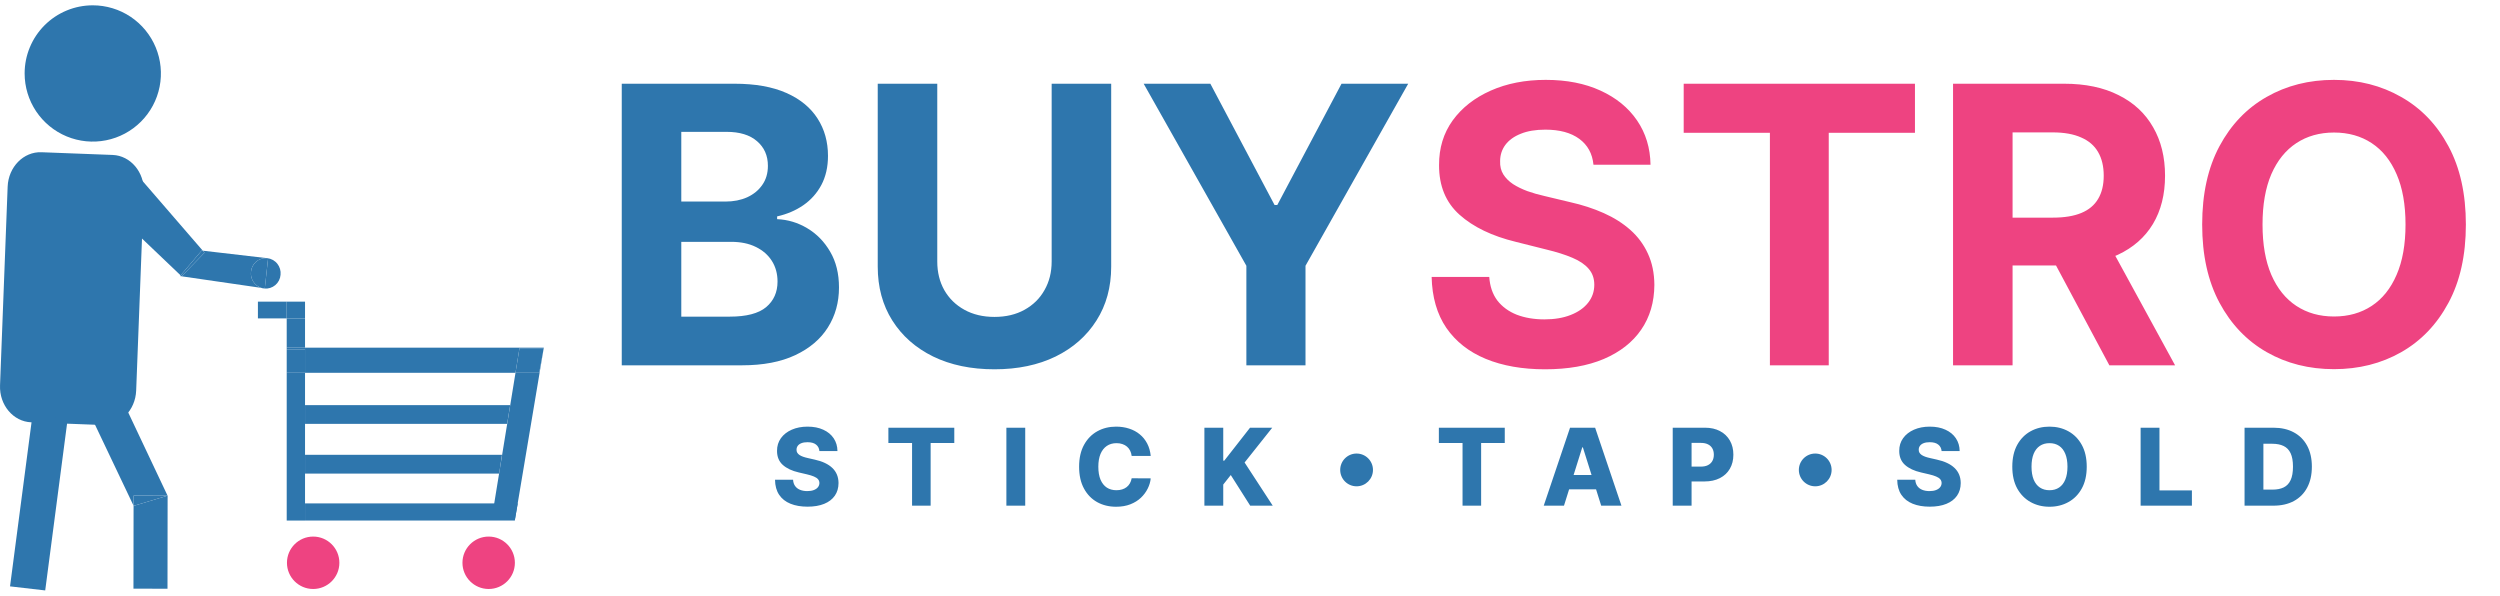 <?xml version="1.0" encoding="UTF-8"?> <svg xmlns="http://www.w3.org/2000/svg" width="235" height="56" viewBox="0 0 235 56" fill="none"><path d="M10.588 14.565C12.268 14.629 13.589 16.186 13.516 18.039L12.8 36.712C12.729 38.566 11.305 40.019 9.616 39.951L2.931 39.697C1.251 39.632 -0.07 38.076 0.003 36.222L0.719 17.549C0.789 15.696 2.214 14.243 3.903 14.31L10.588 14.565Z" fill="#2E76AD"></path><path d="M25.117 24.265C25.491 24.308 25.833 24.497 26.068 24.791C26.302 25.084 26.412 25.459 26.372 25.833C26.358 26.019 26.307 26.2 26.223 26.365C26.139 26.531 26.022 26.678 25.88 26.799C25.738 26.919 25.573 27.009 25.396 27.065C25.218 27.121 25.031 27.141 24.846 27.124C24.745 27.114 24.645 27.092 24.549 27.059L24.891 27.11L25.201 24.279L25.061 24.262L25.117 24.265Z" fill="#2E76AD"></path><path d="M25.201 24.279L24.891 27.11L24.549 27.059C24.243 26.954 23.982 26.747 23.808 26.474C23.634 26.202 23.558 25.878 23.592 25.556C23.619 25.193 23.787 24.855 24.059 24.614C24.331 24.372 24.687 24.246 25.05 24.263L25.201 24.279Z" fill="#2E76AD"></path><path d="M25.05 24.262C24.687 24.246 24.331 24.372 24.059 24.614C23.787 24.855 23.619 25.193 23.592 25.556C23.558 25.878 23.634 26.201 23.808 26.474C23.982 26.747 24.243 26.954 24.549 27.059L17.072 25.973L19.224 23.753L19.059 23.563L25.05 24.262Z" fill="#2E76AD"></path><path d="M19.059 23.563L19.224 23.753L17.072 25.973L17.069 25.97L16.979 25.886L18.958 23.551L19.059 23.563Z" fill="#2E76AD"></path><path d="M11.587 14.918L19.059 23.563L18.959 23.552L16.979 25.886L8.01 17.334L11.587 14.918Z" fill="#2E76AD"></path><path d="M17.069 25.97L16.926 25.951L16.979 25.886L17.069 25.97Z" fill="#2E76AD"></path><path d="M15.756 46.592L15.745 55.34L12.545 55.335L12.556 47.538L12.564 47.552L15.75 46.592H15.756Z" fill="#2E76AD"></path><path d="M11.901 38.451L15.75 46.592L12.559 46.586L12.556 47.538L8.751 39.545L11.901 38.451Z" fill="#2E76AD"></path><path d="M15.75 46.592L12.564 47.552L12.556 47.538L12.559 46.586L15.75 46.592Z" fill="#2E76AD"></path><path d="M8.721 0.5C9.987 0.5 11.226 0.876 12.279 1.579C13.332 2.283 14.153 3.284 14.638 4.454C15.123 5.625 15.25 6.912 15.003 8.155C14.756 9.398 14.146 10.539 13.25 11.435C12.354 12.33 11.213 12.941 9.97 13.188C8.728 13.435 7.44 13.308 6.269 12.823C5.099 12.338 4.099 11.517 3.395 10.464C2.691 9.411 2.315 8.172 2.315 6.905C2.315 6.064 2.48 5.231 2.802 4.454C3.124 3.676 3.596 2.97 4.19 2.375C4.785 1.78 5.492 1.309 6.269 0.987C7.046 0.665 7.879 0.5 8.721 0.5Z" fill="#2E76AD"></path><path d="M6.36 39.391L4.25 55.5L0.943 55.119L3.054 39.014L6.36 39.391Z" fill="#2E76AD"></path><path d="M51.12 32.681L51.111 32.728H48.832L48.457 35.041H28.673V32.835V32.681H51.12Z" fill="#2E76AD"></path><path d="M51.111 32.728L48.398 48.899L46.246 48.616L48.457 35.041H50.686L51.111 32.728Z" fill="#2E76AD"></path><path d="M51.111 32.728L50.686 35.041H48.457L48.832 32.728H51.111Z" fill="#2E76AD"></path><path d="M28.673 35.041H26.951V48.932H28.673V35.041Z" fill="#2E76AD"></path><path d="M28.673 32.835H26.951V35.041H28.673V32.835Z" fill="#2E76AD"></path><path d="M28.673 32.681H26.951V32.835H28.673V32.681Z" fill="#2E76AD"></path><path d="M28.673 29.929H26.951V32.681H28.673V29.929Z" fill="#2E76AD"></path><path d="M28.673 28.355H26.951V29.929H28.673V28.355Z" fill="#2E76AD"></path><path d="M26.951 28.355H24.244V29.929H26.951V28.355Z" fill="#2E76AD"></path><path d="M48.67 47.317L48.385 48.932H28.673V47.317H48.67Z" fill="#2E76AD"></path><path d="M47.956 38.084L47.671 39.845H28.673V38.084H47.956Z" fill="#2E76AD"></path><path d="M47.186 42.751L46.92 44.517H28.673V42.751H47.186Z" fill="#2E76AD"></path><path d="M45.935 55.365C47.296 55.365 48.399 54.263 48.399 52.902C48.399 51.541 47.296 50.438 45.935 50.438C44.574 50.438 43.471 51.541 43.471 52.902C43.471 54.263 44.574 55.365 45.935 55.365Z" fill="#EE4381"></path><path d="M29.437 55.365C30.798 55.365 31.901 54.263 31.901 52.902C31.901 51.541 30.798 50.438 29.437 50.438C28.077 50.438 26.974 51.541 26.974 52.902C26.974 54.263 28.077 55.365 29.437 55.365Z" fill="#EE4381"></path><path d="M58.445 34.339V7.87H69.043C70.99 7.87 72.614 8.159 73.915 8.736C75.216 9.313 76.194 10.115 76.849 11.14C77.504 12.157 77.831 13.329 77.831 14.655C77.831 15.689 77.624 16.598 77.211 17.382C76.797 18.158 76.229 18.795 75.505 19.295C74.79 19.786 73.971 20.135 73.049 20.342V20.601C74.058 20.643 75.001 20.928 75.88 21.453C76.767 21.979 77.487 22.716 78.038 23.663C78.59 24.603 78.865 25.723 78.865 27.024C78.865 28.428 78.516 29.682 77.818 30.785C77.129 31.879 76.108 32.745 74.755 33.382C73.403 34.02 71.736 34.339 69.754 34.339H58.445ZM64.041 29.764H68.604C70.163 29.764 71.3 29.466 72.016 28.872C72.731 28.269 73.088 27.467 73.088 26.468C73.088 25.736 72.912 25.089 72.558 24.529C72.205 23.969 71.701 23.53 71.046 23.211C70.4 22.892 69.629 22.733 68.733 22.733H64.041V29.764ZM64.041 18.946H68.19C68.957 18.946 69.638 18.813 70.232 18.546C70.835 18.27 71.309 17.882 71.654 17.382C72.007 16.883 72.183 16.284 72.183 15.586C72.183 14.63 71.843 13.858 71.162 13.273C70.49 12.687 69.534 12.394 68.293 12.394H64.041V18.946ZM98.856 7.87H104.452V25.059C104.452 26.989 103.991 28.678 103.069 30.125C102.155 31.573 100.876 32.702 99.23 33.512C97.585 34.313 95.668 34.714 93.479 34.714C91.282 34.714 89.361 34.313 87.715 33.512C86.069 32.702 84.79 31.573 83.877 30.125C82.963 28.678 82.507 26.989 82.507 25.059V7.87H88.103V24.581C88.103 25.589 88.322 26.485 88.762 27.269C89.21 28.053 89.839 28.669 90.649 29.117C91.459 29.565 92.402 29.79 93.479 29.79C94.565 29.79 95.508 29.565 96.309 29.117C97.119 28.669 97.744 28.053 98.183 27.269C98.632 26.485 98.856 25.589 98.856 24.581V7.87ZM107.505 7.87H113.773L119.809 19.269H120.067L126.103 7.87H132.371L122.717 24.982V34.339H117.159V24.982L107.505 7.87Z" fill="#2E76AD"></path><path d="M149.786 15.482C149.683 14.44 149.239 13.63 148.455 13.053C147.671 12.476 146.607 12.187 145.263 12.187C144.349 12.187 143.578 12.316 142.949 12.575C142.32 12.825 141.838 13.173 141.502 13.621C141.174 14.069 141.011 14.578 141.011 15.146C140.993 15.62 141.092 16.034 141.308 16.387C141.532 16.741 141.838 17.046 142.225 17.305C142.613 17.555 143.061 17.774 143.569 17.964C144.078 18.145 144.621 18.3 145.198 18.429L147.576 18.998C148.73 19.256 149.79 19.601 150.755 20.032C151.72 20.463 152.556 20.992 153.263 21.622C153.969 22.25 154.516 22.991 154.904 23.844C155.3 24.697 155.503 25.675 155.511 26.778C155.503 28.398 155.089 29.802 154.271 30.991C153.461 32.172 152.289 33.089 150.755 33.744C149.23 34.39 147.391 34.714 145.237 34.714C143.1 34.714 141.239 34.386 139.654 33.731C138.077 33.077 136.845 32.107 135.957 30.823C135.078 29.531 134.617 27.933 134.574 26.029H139.99C140.05 26.916 140.304 27.657 140.752 28.252C141.209 28.837 141.816 29.281 142.574 29.583C143.341 29.876 144.207 30.022 145.172 30.022C146.12 30.022 146.943 29.884 147.641 29.608C148.347 29.333 148.894 28.949 149.282 28.458C149.67 27.967 149.864 27.403 149.864 26.765C149.864 26.171 149.687 25.671 149.334 25.266C148.989 24.861 148.481 24.516 147.809 24.232C147.145 23.948 146.331 23.689 145.366 23.457L142.484 22.733C140.252 22.19 138.49 21.341 137.198 20.187C135.906 19.032 135.264 17.477 135.272 15.521C135.264 13.919 135.69 12.519 136.552 11.321C137.422 10.123 138.615 9.189 140.132 8.516C141.648 7.844 143.371 7.508 145.301 7.508C147.266 7.508 148.98 7.844 150.445 8.516C151.918 9.189 153.064 10.123 153.883 11.321C154.701 12.519 155.124 13.906 155.149 15.482H149.786ZM158.267 12.484V7.87H180.006V12.484H171.902V34.339H166.371V12.484H158.267ZM183.586 34.339V7.87H194.028C196.027 7.87 197.733 8.228 199.146 8.943C200.568 9.649 201.649 10.653 202.39 11.954C203.14 13.247 203.514 14.767 203.514 16.517C203.514 18.274 203.135 19.786 202.377 21.053C201.619 22.311 200.52 23.276 199.082 23.948C197.651 24.62 195.919 24.956 193.886 24.956H186.894V20.458H192.981C194.05 20.458 194.937 20.312 195.644 20.019C196.35 19.726 196.876 19.287 197.22 18.701C197.574 18.115 197.75 17.387 197.75 16.517C197.75 15.638 197.574 14.897 197.22 14.293C196.876 13.69 196.346 13.234 195.631 12.924C194.924 12.605 194.033 12.445 192.956 12.445H189.182V34.339H183.586ZM197.88 22.294L204.458 34.339H198.28L191.844 22.294H197.88ZM231.792 21.105C231.792 23.991 231.245 26.446 230.151 28.471C229.065 30.496 227.583 32.043 225.705 33.111C223.835 34.171 221.733 34.701 219.398 34.701C217.046 34.701 214.935 34.166 213.065 33.098C211.196 32.03 209.718 30.483 208.632 28.458C207.547 26.433 207.004 23.982 207.004 21.105C207.004 18.218 207.547 15.763 208.632 13.738C209.718 11.713 211.196 10.171 213.065 9.111C214.935 8.043 217.046 7.508 219.398 7.508C221.733 7.508 223.835 8.043 225.705 9.111C227.583 10.171 229.065 11.713 230.151 13.738C231.245 15.763 231.792 18.218 231.792 21.105ZM226.119 21.105C226.119 19.235 225.839 17.658 225.279 16.374C224.727 15.091 223.947 14.117 222.939 13.454C221.931 12.79 220.751 12.458 219.398 12.458C218.045 12.458 216.865 12.79 215.857 13.454C214.849 14.117 214.065 15.091 213.505 16.374C212.953 17.658 212.678 19.235 212.678 21.105C212.678 22.974 212.953 24.551 213.505 25.835C214.065 27.119 214.849 28.092 215.857 28.756C216.865 29.419 218.045 29.751 219.398 29.751C220.751 29.751 221.931 29.419 222.939 28.756C223.947 28.092 224.727 27.119 225.279 25.835C225.839 24.551 226.119 22.974 226.119 21.105Z" fill="#EE4381"></path><path d="M182.512 42.401C182.488 42.139 182.382 41.935 182.193 41.789C182.007 41.641 181.741 41.567 181.395 41.567C181.166 41.567 180.975 41.597 180.822 41.657C180.67 41.717 180.555 41.799 180.479 41.904C180.402 42.006 180.363 42.124 180.361 42.258C180.356 42.368 180.377 42.465 180.425 42.548C180.475 42.632 180.547 42.706 180.64 42.77C180.735 42.832 180.85 42.887 180.983 42.935C181.117 42.982 181.267 43.024 181.434 43.06L182.064 43.203C182.427 43.282 182.747 43.387 183.023 43.518C183.303 43.649 183.536 43.805 183.725 43.987C183.916 44.168 184.06 44.377 184.158 44.613C184.256 44.849 184.306 45.114 184.308 45.408C184.306 45.87 184.189 46.268 183.958 46.599C183.726 46.931 183.393 47.185 182.959 47.362C182.527 47.538 182.006 47.627 181.395 47.627C180.782 47.627 180.247 47.535 179.792 47.351C179.336 47.167 178.982 46.888 178.729 46.514C178.476 46.139 178.346 45.665 178.339 45.093H180.035C180.049 45.329 180.113 45.526 180.225 45.683C180.337 45.841 180.491 45.96 180.686 46.041C180.884 46.122 181.113 46.163 181.374 46.163C181.612 46.163 181.815 46.131 181.982 46.066C182.151 46.002 182.281 45.912 182.372 45.798C182.463 45.683 182.509 45.552 182.512 45.404C182.509 45.266 182.466 45.148 182.383 45.05C182.299 44.95 182.17 44.864 181.996 44.792C181.824 44.718 181.605 44.65 181.338 44.588L180.572 44.409C179.937 44.264 179.437 44.029 179.072 43.704C178.707 43.377 178.526 42.936 178.528 42.38C178.526 41.926 178.648 41.529 178.893 41.188C179.139 40.847 179.479 40.581 179.913 40.39C180.348 40.199 180.843 40.104 181.399 40.104C181.966 40.104 182.459 40.2 182.877 40.394C183.297 40.584 183.622 40.853 183.854 41.199C184.085 41.545 184.203 41.946 184.208 42.401H182.512ZM196.153 43.869C196.153 44.675 195.997 45.359 195.687 45.919C195.377 46.48 194.957 46.906 194.427 47.197C193.9 47.488 193.308 47.634 192.652 47.634C191.994 47.634 191.401 47.487 190.874 47.194C190.346 46.9 189.928 46.474 189.617 45.916C189.31 45.355 189.156 44.673 189.156 43.869C189.156 43.062 189.31 42.379 189.617 41.818C189.928 41.257 190.346 40.831 190.874 40.54C191.401 40.249 191.994 40.104 192.652 40.104C193.308 40.104 193.9 40.249 194.427 40.54C194.957 40.831 195.377 41.257 195.687 41.818C195.997 42.379 196.153 43.062 196.153 43.869ZM194.342 43.869C194.342 43.392 194.274 42.988 194.138 42.659C194.004 42.33 193.811 42.08 193.558 41.911C193.307 41.742 193.005 41.657 192.652 41.657C192.302 41.657 192 41.742 191.747 41.911C191.494 42.08 191.299 42.33 191.163 42.659C191.03 42.988 190.963 43.392 190.963 43.869C190.963 44.346 191.03 44.749 191.163 45.078C191.299 45.408 191.494 45.657 191.747 45.826C192 45.996 192.302 46.081 192.652 46.081C193.005 46.081 193.307 45.996 193.558 45.826C193.811 45.657 194.004 45.408 194.138 45.078C194.274 44.749 194.342 44.346 194.342 43.869ZM201.218 47.533V40.204H202.99V46.095H206.039V47.533H201.218ZM213.697 47.533H210.988V40.204H213.693C214.44 40.204 215.083 40.351 215.622 40.644C216.164 40.935 216.581 41.355 216.875 41.904C217.168 42.45 217.315 43.104 217.315 43.865C217.315 44.629 217.168 45.285 216.875 45.834C216.584 46.382 216.167 46.803 215.626 47.097C215.084 47.388 214.441 47.533 213.697 47.533ZM212.759 46.023H213.629C214.039 46.023 214.386 45.954 214.67 45.816C214.957 45.675 215.173 45.447 215.318 45.132C215.466 44.815 215.54 44.392 215.54 43.865C215.54 43.338 215.466 42.918 215.318 42.605C215.17 42.29 214.952 42.064 214.663 41.925C214.377 41.785 214.024 41.714 213.604 41.714H212.759V46.023Z" fill="#2E76AD"></path><circle cx="170.632" cy="44.173" r="1.54" fill="#2E76AD"></circle><path d="M135.253 41.643V40.204H141.448V41.643H139.226V47.533H137.479V41.643H135.253ZM147.015 47.533H145.111L147.584 40.204H149.942L152.416 47.533H150.512L148.79 42.051H148.733L147.015 47.533ZM146.761 44.649H150.741V45.995H146.761V44.649ZM157.236 47.533V40.204H160.264C160.813 40.204 161.286 40.311 161.685 40.526C162.086 40.738 162.395 41.035 162.612 41.417C162.829 41.797 162.937 42.238 162.937 42.741C162.937 43.247 162.826 43.69 162.604 44.069C162.385 44.446 162.071 44.738 161.663 44.946C161.255 45.154 160.771 45.257 160.21 45.257H158.342V43.861H159.881C160.148 43.861 160.371 43.815 160.55 43.722C160.731 43.629 160.869 43.499 160.962 43.332C161.055 43.162 161.101 42.966 161.101 42.741C161.101 42.515 161.055 42.319 160.962 42.154C160.869 41.987 160.731 41.858 160.55 41.768C160.369 41.677 160.146 41.632 159.881 41.632H159.008V47.533H157.236Z" fill="#2E76AD"></path><circle cx="127.519" cy="44.173" r="1.54" fill="#2E76AD"></circle><path d="M77.025 42.401C77.001 42.139 76.895 41.935 76.706 41.789C76.52 41.641 76.254 41.567 75.908 41.567C75.679 41.567 75.488 41.597 75.336 41.657C75.183 41.717 75.068 41.799 74.992 41.904C74.916 42.006 74.876 42.124 74.874 42.258C74.869 42.368 74.891 42.465 74.938 42.548C74.988 42.632 75.06 42.706 75.153 42.77C75.249 42.832 75.363 42.887 75.497 42.935C75.63 42.982 75.781 43.024 75.948 43.06L76.578 43.203C76.94 43.282 77.26 43.387 77.537 43.518C77.816 43.649 78.05 43.805 78.238 43.987C78.429 44.168 78.573 44.377 78.671 44.613C78.769 44.849 78.819 45.114 78.822 45.408C78.819 45.87 78.702 46.268 78.471 46.599C78.239 46.931 77.906 47.185 77.472 47.362C77.04 47.538 76.519 47.627 75.908 47.627C75.295 47.627 74.76 47.535 74.305 47.351C73.849 47.167 73.495 46.888 73.242 46.514C72.989 46.139 72.859 45.665 72.852 45.093H74.548C74.562 45.329 74.626 45.526 74.738 45.683C74.85 45.841 75.004 45.96 75.2 46.041C75.398 46.122 75.627 46.163 75.887 46.163C76.125 46.163 76.328 46.131 76.495 46.066C76.665 46.002 76.795 45.912 76.885 45.798C76.976 45.683 77.022 45.552 77.025 45.404C77.022 45.266 76.98 45.148 76.896 45.05C76.812 44.95 76.684 44.864 76.51 44.792C76.338 44.718 76.118 44.65 75.851 44.588L75.085 44.409C74.45 44.264 73.951 44.029 73.585 43.704C73.22 43.377 73.039 42.936 73.041 42.38C73.039 41.926 73.161 41.529 73.406 41.188C73.652 40.847 73.992 40.581 74.427 40.39C74.861 40.199 75.356 40.104 75.912 40.104C76.48 40.104 76.972 40.2 77.39 40.394C77.81 40.584 78.135 40.853 78.367 41.199C78.598 41.545 78.716 41.946 78.721 42.401H77.025ZM83.508 41.642V40.204H89.703V41.642H87.48V47.533H85.734V41.642H83.508ZM96.371 40.204V47.533H94.6V40.204H96.371ZM108.168 42.859H106.378C106.355 42.676 106.306 42.51 106.232 42.362C106.158 42.214 106.06 42.087 105.938 41.983C105.817 41.878 105.672 41.798 105.505 41.743C105.341 41.685 105.158 41.657 104.958 41.657C104.602 41.657 104.295 41.744 104.038 41.918C103.783 42.092 103.586 42.344 103.447 42.673C103.311 43.003 103.243 43.401 103.243 43.869C103.243 44.355 103.312 44.763 103.451 45.093C103.592 45.419 103.788 45.666 104.041 45.834C104.297 45.998 104.599 46.081 104.947 46.081C105.143 46.081 105.32 46.055 105.48 46.005C105.642 45.955 105.784 45.882 105.906 45.787C106.03 45.689 106.132 45.571 106.21 45.433C106.291 45.292 106.347 45.133 106.378 44.957L108.168 44.967C108.137 45.292 108.043 45.612 107.885 45.927C107.73 46.242 107.517 46.529 107.245 46.789C106.973 47.047 106.641 47.252 106.25 47.405C105.861 47.557 105.415 47.634 104.911 47.634C104.248 47.634 103.654 47.488 103.129 47.197C102.606 46.904 102.193 46.477 101.89 45.916C101.587 45.355 101.436 44.673 101.436 43.869C101.436 43.062 101.59 42.379 101.898 41.818C102.205 41.257 102.622 40.831 103.147 40.54C103.672 40.249 104.26 40.104 104.911 40.104C105.355 40.104 105.765 40.166 106.142 40.29C106.519 40.411 106.851 40.59 107.137 40.827C107.424 41.06 107.656 41.348 107.835 41.689C108.014 42.03 108.125 42.42 108.168 42.859ZM113.213 47.533V40.204H114.985V43.303H115.081L117.504 40.204H119.591L116.992 43.475L119.637 47.533H117.519L115.693 44.653L114.985 45.547V47.533H113.213Z" fill="#2E76AD"></path></svg> 